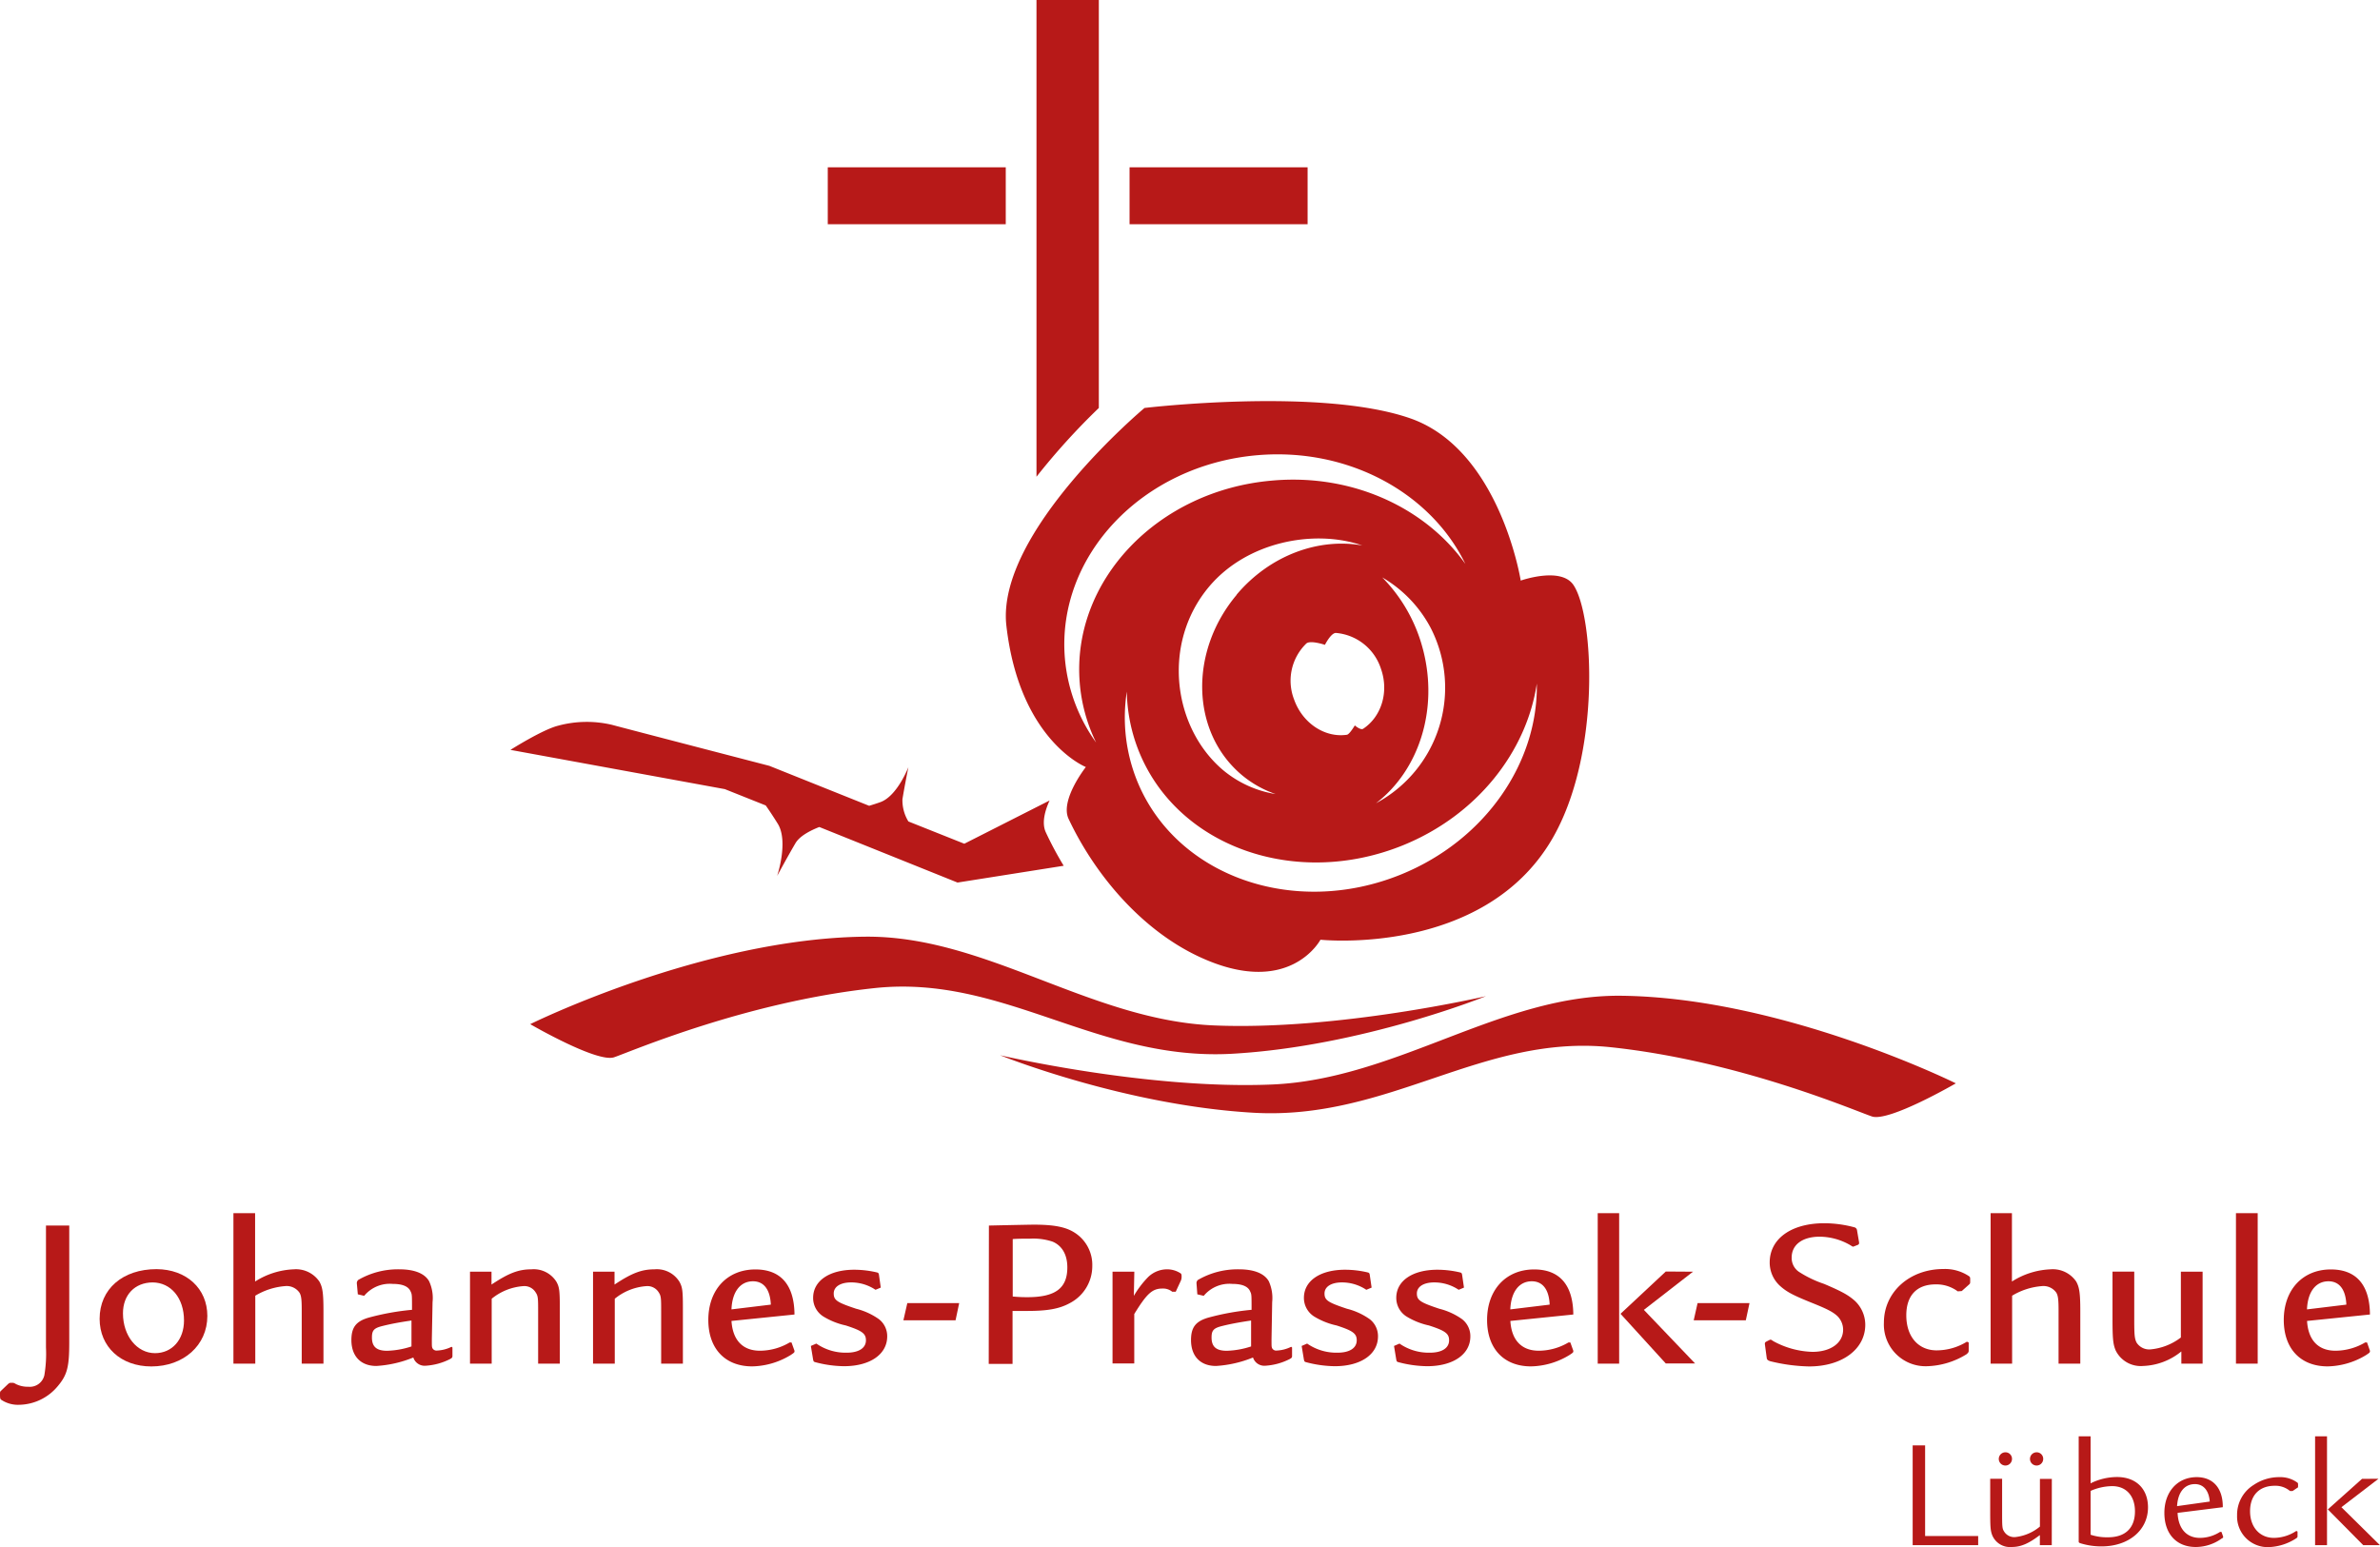 <svg xmlns="http://www.w3.org/2000/svg" viewBox="0 0 399.68 259.79">
  <defs>
    <style>
      .a {
        fill: #b71918;
      }
    </style>
  </defs>
  <g>
    <path class="a" d="M109.43,452.42v19.64c0,4.13-.35,5.45-1.92,7.32a8.6,8.6,0,0,1-6.49,3.14,5.07,5.07,0,0,1-3.07-.88c-.11-.14-.15-.25-.15-.8s0-.51.23-.73l1.15-1.1c.19-.14.23-.18.42-.18h.27c.23,0,.23,0,.69.25a4.47,4.47,0,0,0,2,.41,2.5,2.5,0,0,0,2.69-1.94,21.87,21.87,0,0,0,.27-4.68V452.42Z" transform="translate(-97.8 -246.61)"/>
    <path class="a" d="M132.62,467.6c0,4.94-4,8.48-9.41,8.48-5.11,0-8.68-3.29-8.68-8,0-5,3.88-8.34,9.56-8.34C129.12,459.77,132.62,463,132.62,467.6Zm-14.17-.44c0,3.77,2.34,6.69,5.38,6.69,2.87,0,4.87-2.26,4.87-5.48,0-3.77-2.19-6.4-5.3-6.4C120.45,462,118.45,464.05,118.45,467.16Z" transform="translate(-97.8 -246.61)"/>
    <path class="a" d="M140.64,450.34v11.48a13,13,0,0,1,6.49-2.05,4.75,4.75,0,0,1,4.3,2.05c.54.95.69,1.94.69,4.94v8.85h-3.65v-8.92c0-1.83-.07-2.49-.38-3a2.62,2.62,0,0,0-2.42-1.1,11.49,11.49,0,0,0-5,1.61v11.41H137V450.34Z" transform="translate(-97.8 -246.61)"/>
    <path class="a" d="M157.72,462.08a.79.79,0,0,1,.23-.52,13.28,13.28,0,0,1,6.91-1.79c2.54,0,4.27.7,5,2a6.68,6.68,0,0,1,.58,3.51l-.12,6.22c0,1.21,0,1.21.08,1.47a.77.77,0,0,0,.81.44,6,6,0,0,0,2.42-.63l.15.11v1.43c0,.26-.08.33-.38.51a10.46,10.46,0,0,1-4.11,1.13,2,2,0,0,1-2.08-1.38A19.5,19.5,0,0,1,161,476c-2.61,0-4.19-1.64-4.19-4.35,0-2.12.77-3.14,2.88-3.76a42.29,42.29,0,0,1,7.3-1.32c0-2.49,0-2.6-.23-3.07-.35-.85-1.35-1.28-3-1.28a5.59,5.59,0,0,0-4.8,2l-1.07-.25Zm9.18,6.29c-2,.29-3.38.55-4.84.91s-1.8.73-1.8,1.94c0,1.54.77,2.23,2.53,2.23a14.18,14.18,0,0,0,4.11-.73Z" transform="translate(-97.8 -246.61)"/>
    <path class="a" d="M180.34,460.17v2.16c2.91-1.94,4.56-2.56,6.71-2.56a4.49,4.49,0,0,1,4.19,2.09c.5.91.57,1.5.57,4.39v9.36h-3.64v-8.74c0-2.12,0-2.6-.39-3.18a2.22,2.22,0,0,0-2.07-1.1,9.49,9.49,0,0,0-5.34,2.12v10.9h-3.64V460.17Z" transform="translate(-97.8 -246.61)"/>
    <path class="a" d="M201,460.17v2.16c2.92-1.94,4.57-2.56,6.72-2.56a4.46,4.46,0,0,1,4.18,2.09c.5.91.58,1.5.58,4.39v9.36h-3.65v-8.74c0-2.12,0-2.6-.38-3.18a2.23,2.23,0,0,0-2.07-1.1,9.46,9.46,0,0,0-5.34,2.12v10.9h-3.65V460.17Z" transform="translate(-97.8 -246.61)"/>
    <path class="a" d="M220.64,468.44c.2,3.22,1.89,5,4.77,5a9.84,9.84,0,0,0,5-1.39h.31l.5,1.39v.14c0,.15-.15.26-.65.59a12.85,12.85,0,0,1-6.45,1.9c-4.57,0-7.37-3-7.37-7.79,0-5.09,3.18-8.49,7.91-8.49,4.26,0,6.52,2.6,6.56,7.57Zm6.61-2.74c-.12-2.56-1.19-3.92-3-3.92-2.16,0-3.5,1.8-3.61,4.72Z" transform="translate(-97.8 -246.61)"/>
    <path class="a" d="M244.83,463.21a7.34,7.34,0,0,0-4.11-1.24c-1.8,0-2.91.73-2.91,1.86s.57,1.5,3.76,2.56a11.34,11.34,0,0,1,3.84,1.76,3.6,3.6,0,0,1,1.38,2.89c0,3-2.88,5-7.26,5a19.43,19.43,0,0,1-4.87-.69c-.23-.08-.23-.11-.31-.41l-.38-2.3.92-.4a8.61,8.61,0,0,0,5.1,1.53c2,0,3.23-.76,3.23-2.08,0-1.13-.65-1.61-3.38-2.49a12.1,12.1,0,0,1-3.76-1.5,3.67,3.67,0,0,1-1.73-3.14c0-2.86,2.73-4.72,6.91-4.72a16.68,16.68,0,0,1,3.88.47c.19.08.23.15.27.41l.3,2.12Z" transform="translate(-97.8 -246.61)"/>
    <path class="a" d="M258.88,465.44l-.61,2.89h-8.76l.66-2.89Z" transform="translate(-97.8 -246.61)"/>
    <path class="a" d="M263.87,452.42c4.92-.11,7.1-.15,7.53-.15,3.34,0,5.33.37,6.83,1.32a6.41,6.41,0,0,1,3,5.63,7,7,0,0,1-3.76,6.22c-1.73.95-3.68,1.32-7.14,1.32-1,0-1.19,0-2.49,0v8.89h-4Zm4,11.92c1,.08,1.53.11,2.45.11,4.72,0,6.72-1.5,6.72-5,0-2.09-.84-3.62-2.46-4.32a10.24,10.24,0,0,0-3.76-.51c-.69,0-2.11,0-2.95.07Z" transform="translate(-97.8 -246.61)"/>
    <path class="a" d="M288.29,460.17l-.08,4.06a16,16,0,0,1,2.42-3.18,4.58,4.58,0,0,1,3.15-1.28,4.14,4.14,0,0,1,2.26.66c.16.11.19.22.19.55a1.66,1.66,0,0,1-.11.66l-.88,1.9h-.58A2.43,2.43,0,0,0,293,463c-1.69,0-2.61.84-4.72,4.28v8.3h-3.65V460.17Z" transform="translate(-97.8 -246.61)"/>
    <path class="a" d="M298.73,462.08a.74.74,0,0,1,.23-.52,13.28,13.28,0,0,1,6.91-1.79c2.53,0,4.26.7,5,2a6.8,6.8,0,0,1,.57,3.51l-.11,6.22c0,1.21,0,1.21.08,1.47a.76.76,0,0,0,.8.44,6,6,0,0,0,2.42-.63l.15.11v1.43c0,.26-.07.33-.38.51a10.37,10.37,0,0,1-4.11,1.13,2,2,0,0,1-2.07-1.38A19.56,19.56,0,0,1,302,476c-2.62,0-4.19-1.64-4.19-4.35,0-2.12.77-3.14,2.88-3.76a42.33,42.33,0,0,1,7.29-1.32c0-2.49,0-2.6-.23-3.07-.34-.85-1.34-1.28-3-1.28a5.58,5.58,0,0,0-4.8,2l-1.08-.25Zm9.17,6.29c-1.95.29-3.37.55-4.83.91s-1.81.73-1.81,1.94c0,1.54.77,2.23,2.54,2.23a14.13,14.13,0,0,0,4.1-.73Z" transform="translate(-97.8 -246.61)"/>
    <path class="a" d="M327.25,463.21a7.34,7.34,0,0,0-4.1-1.24c-1.81,0-2.92.73-2.92,1.86s.57,1.5,3.76,2.56a11.34,11.34,0,0,1,3.84,1.76,3.6,3.6,0,0,1,1.38,2.89c0,3-2.88,5-7.25,5a19.45,19.45,0,0,1-4.88-.69c-.23-.08-.23-.11-.31-.41l-.38-2.3.92-.4a8.62,8.62,0,0,0,5.11,1.53c2,0,3.22-.76,3.22-2.08,0-1.13-.65-1.61-3.38-2.49a12.22,12.22,0,0,1-3.76-1.5,3.69,3.69,0,0,1-1.73-3.14c0-2.86,2.73-4.72,6.91-4.72a16.61,16.61,0,0,1,3.88.47c.19.08.23.15.27.41l.31,2.12Z" transform="translate(-97.8 -246.61)"/>
    <path class="a" d="M342.76,463.21a7.34,7.34,0,0,0-4.1-1.24c-1.81,0-2.92.73-2.92,1.86s.57,1.5,3.76,2.56a11.34,11.34,0,0,1,3.84,1.76,3.6,3.6,0,0,1,1.38,2.89c0,3-2.88,5-7.26,5a19.43,19.43,0,0,1-4.87-.69c-.23-.08-.23-.11-.31-.41l-.38-2.3.92-.4a8.62,8.62,0,0,0,5.11,1.53c2,0,3.22-.76,3.22-2.08,0-1.13-.65-1.61-3.38-2.49a12.22,12.22,0,0,1-3.76-1.5,3.69,3.69,0,0,1-1.73-3.14c0-2.86,2.73-4.72,6.91-4.72a16.61,16.61,0,0,1,3.88.47c.19.08.23.15.27.41l.31,2.12Z" transform="translate(-97.8 -246.61)"/>
    <path class="a" d="M351.44,468.44c.19,3.22,1.88,5,4.76,5a9.85,9.85,0,0,0,5-1.39h.31l.5,1.39v.14c0,.15-.16.26-.66.59a12.82,12.82,0,0,1-6.45,1.9c-4.56,0-7.37-3-7.37-7.79,0-5.09,3.19-8.49,7.91-8.49,4.26,0,6.53,2.6,6.57,7.57Zm6.6-2.74c-.11-2.56-1.19-3.92-3-3.92-2.15,0-3.49,1.8-3.61,4.72Z" transform="translate(-97.8 -246.61)"/>
    <path class="a" d="M369.71,450.34v25.27h-3.6V450.34Zm12.4,9.83-8.25,6.41,8.6,9h-4.92l-7.6-8.34,7.6-7.1Z" transform="translate(-97.8 -246.61)"/>
    <path class="a" d="M391.6,465.44l-.62,2.89h-8.75l.65-2.89Z" transform="translate(-97.8 -246.61)"/>
    <path class="a" d="M410,455.24l0,.22s-.07.11-.15.18l-.65.26c-.08,0-.12.07-.19.07s-.2-.07-.54-.29a10.42,10.42,0,0,0-5.07-1.39c-2.92,0-4.72,1.35-4.72,3.51a2.81,2.81,0,0,0,1.19,2.37,18.65,18.65,0,0,0,4.26,2.05c3,1.28,4.07,1.87,5.18,2.86a5.53,5.53,0,0,1,1.73,4c0,4.1-3.88,7-9.44,7a29.48,29.48,0,0,1-6.53-.88c-.42-.15-.54-.26-.58-.55l-.3-2.23a.66.66,0,0,1,0-.26c0-.07.07-.14.15-.21l.58-.3c.19-.07.19-.07.23-.07s.08,0,.46.26a14.5,14.5,0,0,0,6.56,1.79c3.07,0,5.15-1.5,5.15-3.73a3.22,3.22,0,0,0-1-2.31c-.73-.66-1.61-1.13-4.07-2.12-3.19-1.28-4.34-1.86-5.45-2.85a5.28,5.28,0,0,1-1.81-4c0-4,3.65-6.59,9.18-6.59a19.78,19.78,0,0,1,5.1.7.6.6,0,0,1,.39.51Z" transform="translate(-97.8 -246.61)"/>
    <path class="a" d="M426.57,463.47a6,6,0,0,0-3.72-1.17c-3.15,0-4.92,1.86-4.92,5.19,0,3.58,2,5.89,5.11,5.89a9.72,9.72,0,0,0,5.07-1.46l.3.14v1.36c0,.25-.07.36-.38.62a13.27,13.27,0,0,1-6.57,2,7,7,0,0,1-7.29-7.32c0-5.12,4.3-9,10-9a7.23,7.23,0,0,1,4.3,1.21c.19.14.19.22.19.73s0,.48-.23.7l-1.19,1.06Z" transform="translate(-97.8 -246.61)"/>
    <path class="a" d="M435.67,450.34v11.48a13,13,0,0,1,6.49-2.05,4.75,4.75,0,0,1,4.3,2.05c.53.95.69,1.94.69,4.94v8.85H443.5v-8.92c0-1.83-.08-2.49-.38-3a2.63,2.63,0,0,0-2.42-1.1,11.41,11.41,0,0,0-5,1.61v11.41h-3.61V450.34Z" transform="translate(-97.8 -246.61)"/>
    <path class="a" d="M467.69,475.61h-3.57v-2.05A10.71,10.71,0,0,1,457.7,476a4.69,4.69,0,0,1-4.6-2.59c-.43-1-.54-1.91-.54-5.16v-8.09h3.65v8.05c0,2.71.07,3.26.42,3.91a2.54,2.54,0,0,0,2.26,1.1,9.87,9.87,0,0,0,5.15-2V460.17h3.65Z" transform="translate(-97.8 -246.61)"/>
    <path class="a" d="M476.94,450.34v25.27h-3.65V450.34Z" transform="translate(-97.8 -246.61)"/>
    <path class="a" d="M485.23,468.44c.19,3.22,1.88,5,4.76,5a9.88,9.88,0,0,0,5-1.39h.31l.49,1.39v.14c0,.15-.15.26-.65.59a12.85,12.85,0,0,1-6.45,1.9c-4.57,0-7.37-3-7.37-7.79,0-5.09,3.19-8.49,7.91-8.49,4.26,0,6.53,2.6,6.56,7.57Zm6.6-2.74c-.11-2.56-1.19-3.92-3-3.92-2.15,0-3.5,1.8-3.61,4.72Z" transform="translate(-97.8 -246.61)"/>
    <path class="a" d="M421.09,489.34v15.22H430v1.53h-11V489.34Z" transform="translate(-97.8 -246.61)"/>
    <path class="a" d="M442.36,506.09h-2V504.4c-1.91,1.45-3.21,2-4.74,2a3.22,3.22,0,0,1-3.3-2.08c-.25-.71-.3-1.3-.3-3.86v-5.52h2v5.52c0,2.54,0,2.85.36,3.38a2,2,0,0,0,1.81.9,7.78,7.78,0,0,0,4.18-1.77v-8h2Zm-6.68-14.53a1.11,1.11,0,1,1-1.08-1.06A1.09,1.09,0,0,1,435.68,491.56Zm5.24,0a1.11,1.11,0,1,1-1.11-1.06A1.09,1.09,0,0,1,440.92,491.56Z" transform="translate(-97.8 -246.61)"/>
    <path class="a" d="M448.88,487.81v7.9a10.06,10.06,0,0,1,4.43-1.06c3.22,0,5.21,2,5.21,5.1,0,3.83-3.24,6.55-7.81,6.55a11.84,11.84,0,0,1-3.55-.53c-.25-.1-.28-.13-.28-.32V487.81Zm0,16.53a8.63,8.63,0,0,0,2.93.43c2.91,0,4.52-1.56,4.52-4.36,0-2.59-1.47-4.23-3.82-4.23a9.18,9.18,0,0,0-3.63.8Z" transform="translate(-97.8 -246.61)"/>
    <path class="a" d="M463.49,500.67c.11,2.64,1.49,4.2,3.74,4.2a6.28,6.28,0,0,0,3.38-1h.25l.28.79c0,.19,0,.19-.25.32a7.46,7.46,0,0,1-4.35,1.42c-3.25,0-5.27-2.21-5.27-5.73s2.19-6,5.43-6c2.77,0,4.41,1.88,4.38,5.05Zm5.4-1.9c-.14-1.85-1.05-2.93-2.49-2.93-1.75,0-2.86,1.37-3,3.7Z" transform="translate(-97.8 -246.61)"/>
    <path class="a" d="M482.37,497a3.79,3.79,0,0,0-2.58-.88c-2.58,0-4.13,1.61-4.13,4.28s1.63,4.47,4,4.47a6.9,6.9,0,0,0,3.77-1.17l.2.11v.82c0,.13-.06.21-.23.32a9,9,0,0,1-4.6,1.47,5.14,5.14,0,0,1-5.32-5.33,5.89,5.89,0,0,1,2.8-5.12,7.62,7.62,0,0,1,4.3-1.3,4.87,4.87,0,0,1,3,.9c.14.1.14.13.14.5s0,.32-.14.4l-.78.53Z" transform="translate(-97.8 -246.61)"/>
    <path class="a" d="M488.58,487.81v18.28h-2V487.81Zm8.65,7.13L491,499.72l6.46,6.37h-2.8l-5.94-6,5.74-5.13Z" transform="translate(-97.8 -246.61)"/>
  </g>
  <path class="a" d="M282.33,315.12V246.61H271.86v80.06A114.37,114.37,0,0,1,282.33,315.12Zm35.06-40.42h-29.9v9.57h29.9Zm-91,107.17c.63.89,1.36,2,2.06,3.13,1.78,3-.14,8.7-.14,8.7s1.77-3.27,3.08-5.5c.72-1.21,2.51-2.13,4-2.71l23.21,9.33L276.43,392a57.89,57.89,0,0,1-3-5.61c-.71-1.52-.19-3.55.63-5.35l-14.32,7.26-9.39-3.74a6.78,6.78,0,0,1-1-3.74c.36-2.22,1-5.39,1-5.39s-1.87,4.88-4.72,5.89c-.64.23-1.28.43-1.87.61L227,375.22s-23.39-6.07-26.48-6.9a18.44,18.44,0,0,0-9,.16c-2.63.66-8,4.06-8,4.06l36,6.59ZM266.7,274.7H236.81v9.57H266.7Zm13.45,100.72s-4.38,5.55-2.9,8.7c4.37,9.3,12.2,18.65,22,23.19,15.08,7,20.3-2.89,20.3-2.89s27.25,2.89,38.85-16.82c8.32-14.15,7.1-37.69,3.62-42.77-2.12-3.1-8.84-.72-8.84-.72s-3.48-22-18.56-27.25S290,315.12,290,315.12s-24.94,20.87-23.2,36.53C269,371,280.15,375.42,280.15,375.42Zm75.73-14c.24,13.16-8.56,26.26-22.84,32.06-18,7.29-37.79.25-44.28-15.73a28.41,28.41,0,0,1-1.73-15,28.09,28.09,0,0,0,2.05,10.09c6.49,16,26.31,23,44.28,15.74C345.87,383.51,354.17,372.82,355.88,361.41Zm-19.12-5.77a26.78,26.78,0,0,0-6.83-12.07,21.3,21.3,0,0,1,8.13,8.48,22,22,0,0,1-9.19,29.44C336,376.06,339.44,365.86,336.76,355.64ZM326.71,369c-.44.27-1.39-.57-1.39-.57s-.89,1.51-1.33,1.57c-3.66.54-7.45-1.9-8.88-5.95a8.7,8.7,0,0,1,2.06-9.37c.67-.61,3.13.22,3.13.22s1-2,1.84-2a8.72,8.72,0,0,1,7.56,6C331.1,362.83,329.76,367,326.71,369Zm-21.24-22.49c-8,9.53-7.67,23,.8,30.19a17.93,17.93,0,0,0,5.75,3.26,18.33,18.33,0,0,1-8.8-4c-8.47-7.15-10.38-21.34-2.35-30.86,6.39-7.57,17.7-9.66,25.7-6.89C319.25,336.9,311.07,339.84,305.47,346.47ZM309,323.05c15.36-1.29,29.14,6.42,34.88,18.26-6.69-9.4-18.93-15.18-32.38-14-19.33,1.62-33.82,16.88-32.37,34.07a28,28,0,0,0,2.74,9.92,28.33,28.33,0,0,1-5.24-14.13C275.19,339.94,289.68,324.68,309,323.05Zm61.1,90.78c-20.28-.24-37.74,14-58.62,14.9s-45.73-4.91-45.73-4.91,20.87,8.43,42.62,9.66c22.76,1.28,38.4-13.31,60-11s40.92,10.66,43.79,11.62,14.08-5.56,14.09-5.56S397.24,414.15,370.1,413.83Zm-65.37,9.74c21.75-1.23,42.61-9.67,42.61-9.67s-24.85,5.8-45.73,4.91-38.33-15.14-58.61-14.9c-27.14.32-56.16,14.69-56.16,14.69s11.23,6.53,14.09,5.56,22.17-9.32,43.79-11.62S282,424.85,304.73,423.57Z" transform="translate(-97.8 -246.61)"/>
</svg>
